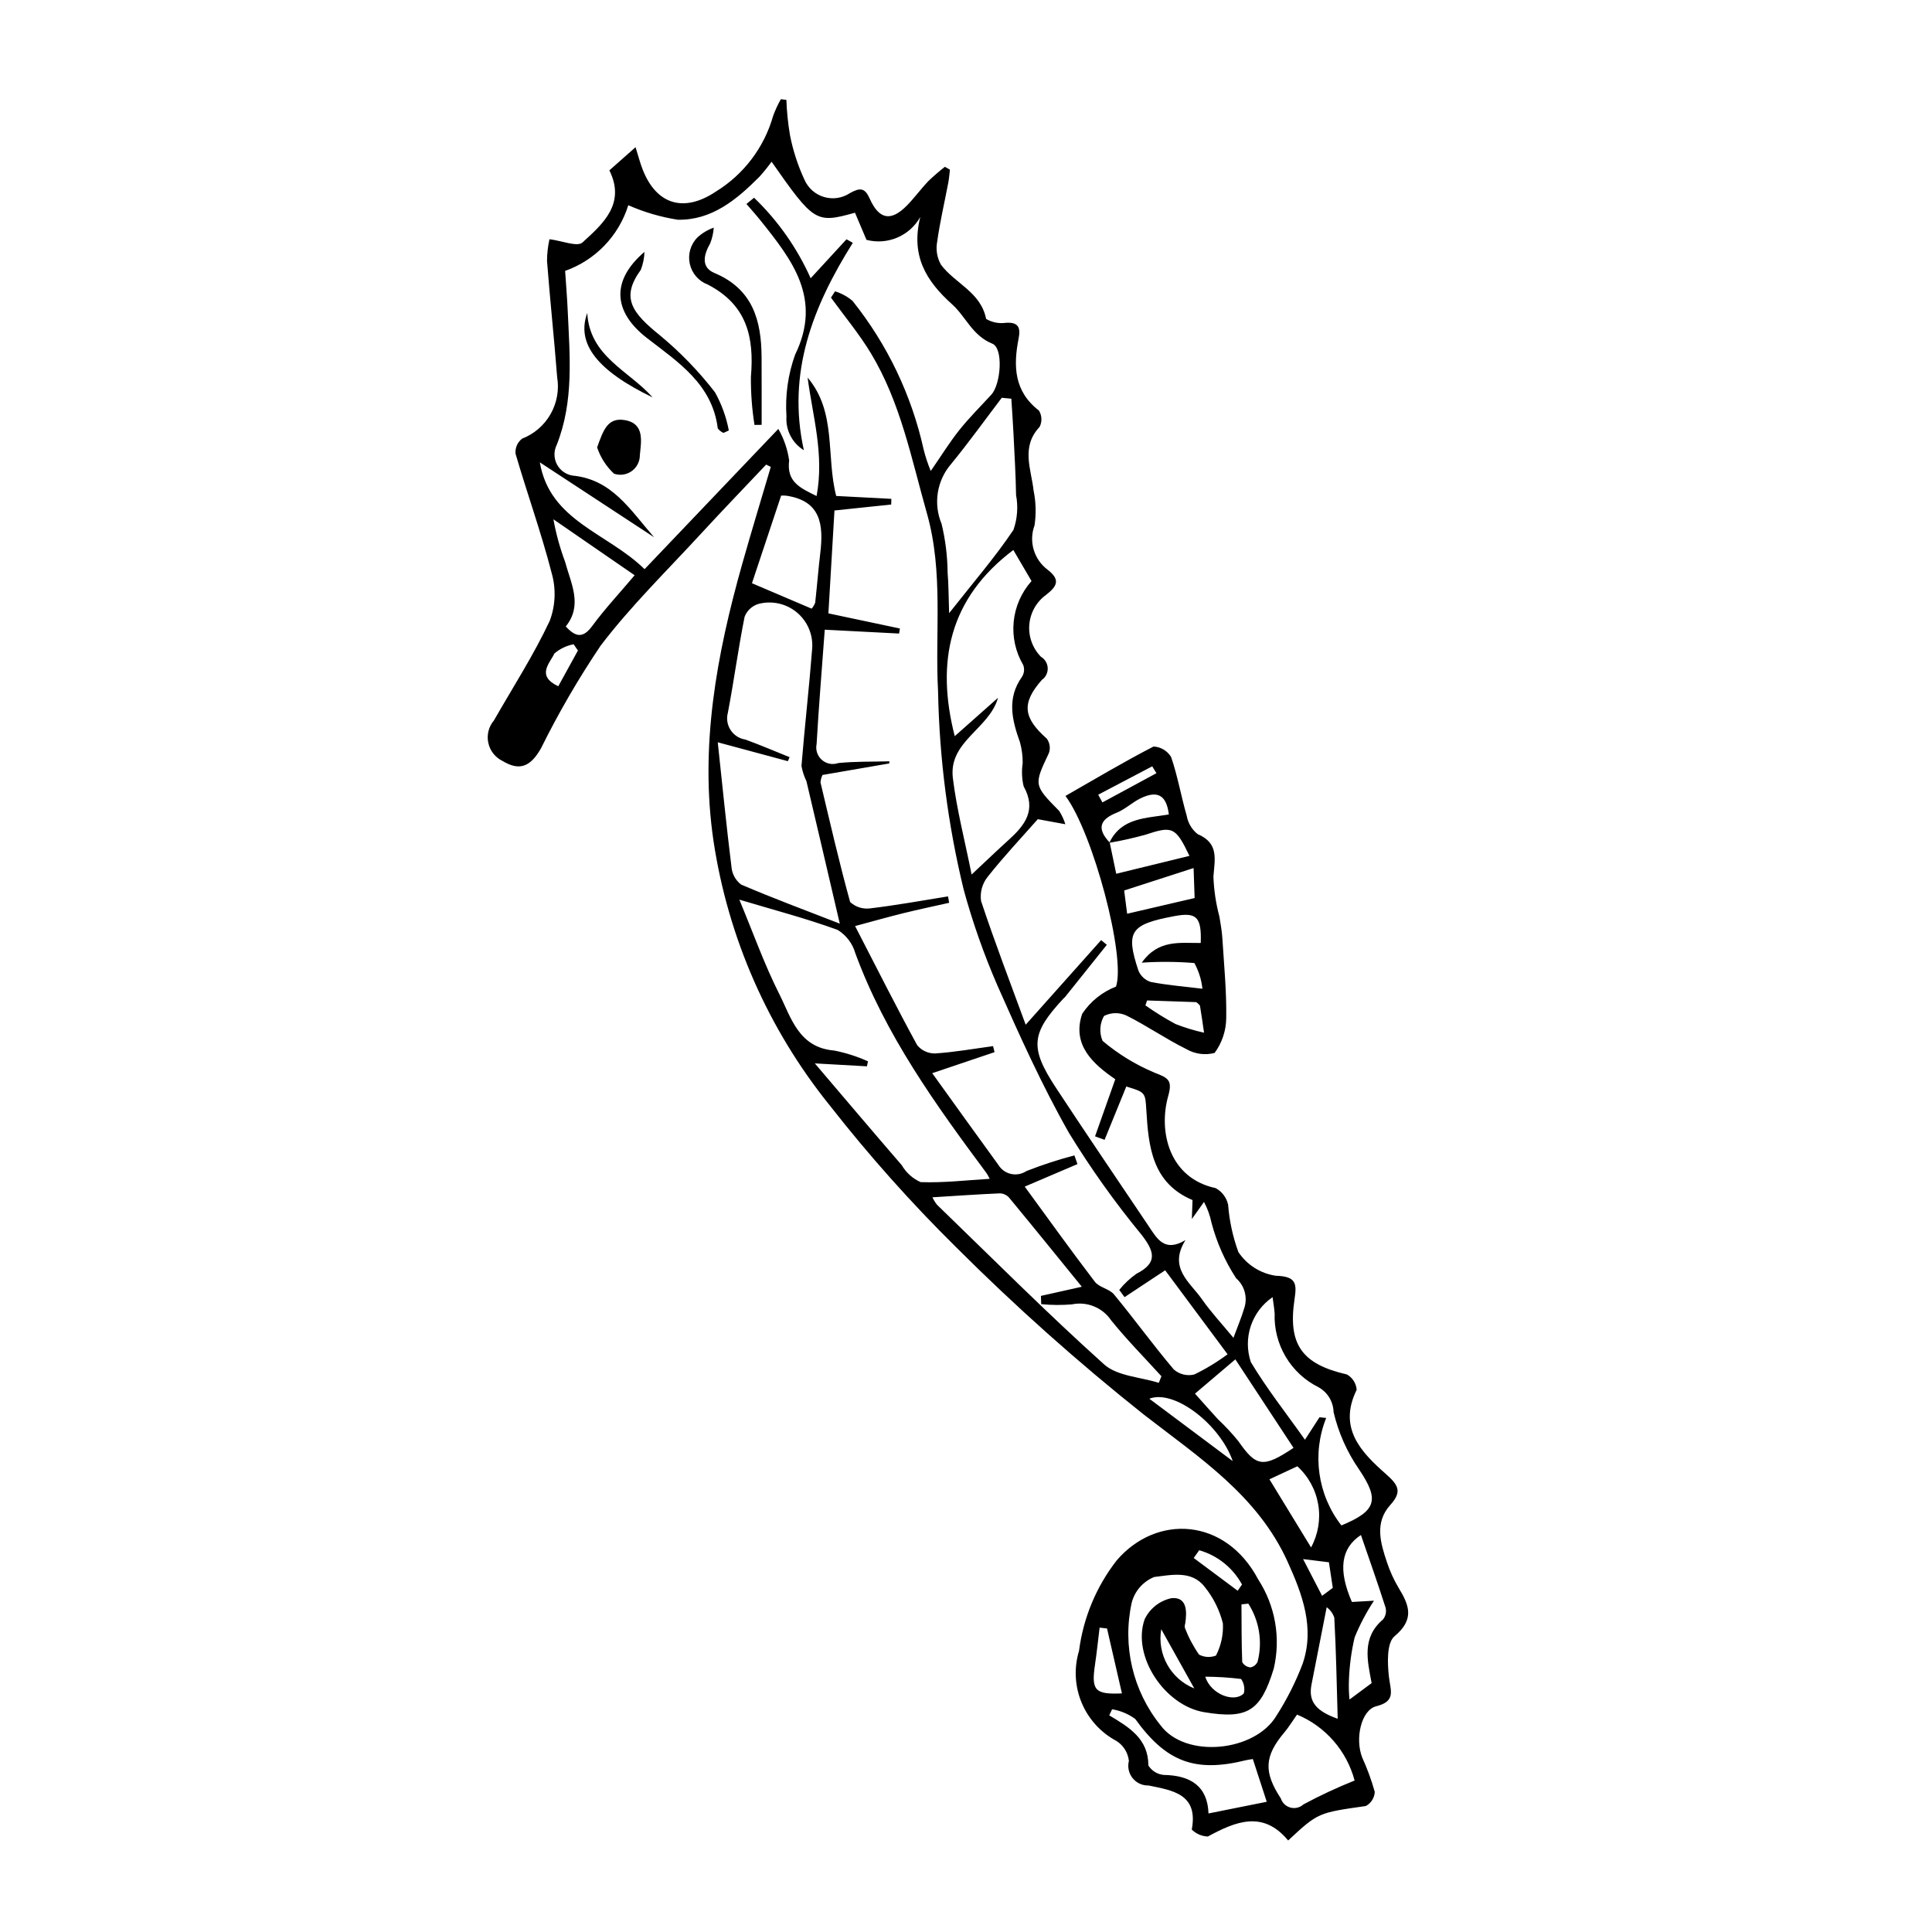 <?xml version="1.0" encoding="UTF-8"?>
<!-- Uploaded to: ICON Repo, www.svgrepo.com, Generator: ICON Repo Mixer Tools -->
<svg fill="#000000" width="800px" height="800px" version="1.1" viewBox="144 144 512 512" xmlns="http://www.w3.org/2000/svg">
 <g>
  <path d="m347.04 267.12c-5.719 6.055-11.504 12.047-17.141 18.176-9.035 9.828-18.66 19.223-26.723 29.801h0.004c-5.867 8.707-11.148 17.793-15.805 27.203-2.859 5.039-5.789 6.027-10.199 3.363-1.938-0.934-3.328-2.711-3.773-4.812-0.449-2.102 0.105-4.293 1.496-5.93 5.012-8.766 10.52-17.297 14.793-26.41 1.516-4.039 1.695-8.461 0.516-12.609-2.746-10.672-6.492-21.078-9.586-31.668-0.141-1.543 0.516-3.047 1.742-3.988 3.188-1.238 5.852-3.535 7.543-6.508 1.691-2.973 2.309-6.438 1.742-9.809-0.793-10.266-1.895-20.508-2.684-30.777 0.008-1.938 0.227-3.867 0.648-5.758 3.352 0.414 7.375 2.106 8.742 0.863 5.465-4.953 11.504-10.293 7.133-19.113 1.738-1.539 3.258-2.883 6.938-6.141 0.711 2.258 1.18 4.121 1.875 5.894 3.66 9.371 10.953 11.504 19.355 5.91l-0.004-0.004c7.422-4.539 12.855-11.707 15.23-20.074 0.555-1.535 1.238-3.023 2.051-4.441l1.465 0.18c0.109 3.129 0.43 6.25 0.953 9.336 0.797 4.086 2.086 8.059 3.844 11.832 0.973 2.223 2.879 3.898 5.203 4.578 2.328 0.68 4.836 0.297 6.852-1.047 2.703-1.492 3.938-1.426 5.234 1.473 2.488 5.562 5.625 6.109 9.84 1.84 2.012-2.039 3.695-4.391 5.676-6.465h-0.004c1.402-1.344 2.871-2.617 4.402-3.812l1.344 0.758c-0.141 1.145-0.219 2.305-0.434 3.434-0.996 5.238-2.223 10.445-2.957 15.719l-0.004 0.004c-0.375 2.066-0.016 4.203 1.023 6.035 3.684 4.969 10.566 7.242 11.961 14.363 1.543 0.914 3.352 1.277 5.129 1.039 3.406-0.277 4.055 1.234 3.488 4.117-1.43 7.262-1.262 14.008 5.375 19.125 0.812 1.312 0.883 2.949 0.184 4.324-4.996 5.32-2.238 11.137-1.598 16.871 0.625 3.039 0.707 6.164 0.254 9.234-1.582 4.254-0.168 9.043 3.473 11.758 3.356 2.606 2.613 4.297-0.367 6.621-2.578 1.848-4.219 4.734-4.492 7.894-0.27 3.16 0.855 6.285 3.082 8.547 1.066 0.629 1.742 1.758 1.793 2.996 0.051 1.242-0.535 2.422-1.551 3.133-5.484 6.238-4.906 10.043 1.301 15.566h0.004c0.805 1.094 1.02 2.516 0.574 3.797-4.019 8.52-4.07 8.473 2.731 15.383 0.688 1.098 1.23 2.277 1.621 3.508l-7.305-1.34c-4.301 4.879-9.004 9.863-13.242 15.223-1.477 1.809-2.125 4.152-1.793 6.465 3.644 10.988 7.801 21.809 11.824 32.781 6.984-7.828 13.492-15.129 20-22.426l1.5 1.254c-3.695 4.617-7.391 9.238-11.086 13.855-0.117 0.148-0.289 0.25-0.422 0.391-8.57 9.238-8.984 12.969-1.961 23.656 8.074 12.289 16.367 24.441 24.562 36.648 2.203 3.281 4.18 7.059 9.758 3.691-4.644 7.422 1.223 11.172 4.34 15.652 2.363 3.398 5.227 6.449 8.367 10.258 1.137-3.09 2.16-5.457 2.879-7.914v0.004c0.922-2.824 0.066-5.93-2.172-7.887-2.949-4.523-5.152-9.492-6.523-14.715-0.395-1.922-1.066-3.773-1.988-5.5l-3.215 4.519 0.176-5.016c-10.68-4.512-11.668-14.07-12.242-23.848-0.277-4.719-0.301-4.719-5.309-6.246-1.906 4.68-3.828 9.402-5.754 14.125l-2.527-0.918c1.738-4.906 3.477-9.816 5.359-15.133-5.762-3.953-11.598-9.043-8.766-17.34v-0.004c2.168-3.273 5.301-5.789 8.961-7.207 2.644-7.836-6.043-40.656-13.391-50.531 7.793-4.457 15.441-9.016 23.34-13.094 1.922 0.094 3.668 1.145 4.66 2.793 1.746 5.078 2.648 10.438 4.144 15.609v0.004c0.34 1.902 1.367 3.617 2.887 4.812 5.688 2.418 4.523 6.621 4.176 11.242 0.129 3.598 0.664 7.168 1.594 10.648 0.297 1.855 0.648 3.715 0.766 5.586 0.445 7.098 1.148 14.211 1.035 21.305-0.039 3.316-1.117 6.535-3.082 9.207-2.539 0.664-5.238 0.293-7.504-1.027-5.438-2.676-10.457-6.199-15.887-8.895-1.883-0.863-4.059-0.82-5.91 0.117-1.156 2.019-1.301 4.469-0.387 6.613 4.129 3.484 8.766 6.32 13.746 8.414 3.613 1.395 4.848 1.938 3.648 6.199-2.664 9.477 0.289 21.793 12.59 24.406l-0.004 0.004c1.68 0.914 2.879 2.516 3.289 4.387 0.328 4.281 1.246 8.5 2.719 12.539 2.266 3.414 5.879 5.707 9.938 6.293 5.441 0.145 5.562 2.125 4.949 6.203-1.816 12.047 1.984 17.223 13.871 19.949 1.492 0.84 2.465 2.367 2.594 4.07-5.004 10.145 1.191 16.535 7.715 22.289 3.32 2.926 4.406 4.68 1.207 8.215-4.227 4.668-2.637 10.031-0.902 15.18 0.777 2.367 1.812 4.641 3.086 6.781 2.793 4.602 4.34 8.32-1.074 12.844-2.106 1.762-1.898 7.211-1.473 10.828 0.43 3.637 1.887 6.414-3.367 7.723-3.988 0.992-5.688 8.559-3.734 13.574 1.348 2.953 2.461 6.004 3.336 9.125-0.082 1.574-0.977 2.996-2.367 3.742-12.621 1.805-12.633 1.723-20.586 9.133-6.629-8.008-13.824-5.102-21.277-1.055h0.004c-1.605-0.051-3.133-0.707-4.273-1.84 1.805-9.496-5.199-10.383-11.422-11.676v-0.004c-1.641 0.059-3.215-0.66-4.246-1.938-1.031-1.277-1.398-2.969-0.992-4.559-0.227-2.172-1.434-4.125-3.281-5.293-4.164-2.215-7.434-5.805-9.246-10.16-1.812-4.356-2.059-9.203-0.691-13.719 1.125-8.742 4.57-17.023 9.984-23.977 10.586-12.359 28.844-11.34 37.5 5.031v0.004c4.547 7 6.035 15.559 4.113 23.684-3.445 11.164-6.824 13.445-18.453 11.496-10.414-1.746-19.16-14.809-15.766-24.574 1.363-2.891 4-4.973 7.125-5.633 4.121-0.41 4.148 3.481 3.641 6.738-0.125 0.363-0.152 0.754-0.086 1.133 0.961 2.504 2.219 4.883 3.75 7.082 1.387 0.73 3.023 0.824 4.488 0.258 1.352-2.625 1.988-5.566 1.836-8.516-0.883-3.559-2.543-6.879-4.859-9.723-3.441-4.438-8.957-3.098-13.352-2.582-2.945 1.195-5.152 3.715-5.953 6.793-2.519 11.426 0.285 23.375 7.625 32.488 6.606 8.918 25.004 7.074 30.719-2.5 2.793-4.352 5.125-8.984 6.961-13.816 3.238-9.492-0.074-18.352-3.965-26.953-8-17.691-23.52-27.707-38.207-39.113-17.344-13.793-33.902-28.555-49.586-44.211-11.984-11.824-23.195-24.402-33.57-37.66-16.305-20.207-26.941-44.395-30.809-70.07-3.703-25.066 0.836-49.422 7.621-73.465 2.426-8.59 5.035-17.125 7.559-25.688zm91.043 100.16c0.562 2.703 1.129 5.406 1.727 8.277l19.406-4.742c-3.668-7.688-4.527-7.965-11.582-5.633v0.004c-3.18 0.887-6.402 1.613-9.656 2.168 3.191-6.766 9.855-6.481 15.777-7.519-0.625-5.102-2.988-6.457-7.492-4.273-2.207 1.07-4.074 2.91-6.328 3.812-4.664 1.859-5.215 4.344-1.852 7.906zm-73.863-144.4 1.07-1.676c1.707 0.523 3.289 1.391 4.648 2.547 9.207 11.508 15.652 24.977 18.836 39.371 0.488 1.941 1.117 3.844 1.883 5.691 2.805-4.055 4.996-7.609 7.578-10.848 2.621-3.285 5.625-6.266 8.473-9.371 2.562-2.797 3.234-12.324 0.281-13.512-5.316-2.137-7.031-7.168-10.652-10.418-7.031-6.305-10.988-12.957-8.457-23.156l-0.004 0.004c-2.82 5.019-8.676 7.508-14.25 6.051-1.129-2.664-2.109-4.977-3.047-7.195-10.328 2.891-10.855 2.555-22.102-13.512v0.004c-0.996 1.375-2.066 2.699-3.207 3.965-6.035 6.07-12.656 11.59-21.672 11.402h0.004c-4.516-0.707-8.918-2-13.098-3.844-2.519 8.117-8.723 14.57-16.738 17.402 0.246 3.723 0.531 7.133 0.684 10.551 0.535 11.965 1.688 23.934-2.91 35.559-0.805 1.613-0.793 3.516 0.027 5.117 0.824 1.605 2.359 2.723 4.137 3.016 10.465 1.004 15.195 8.961 21.641 16.352l-30.281-19.852c2.637 15.582 17.945 18.676 27.754 28.309 11.957-12.539 23.215-24.344 35.445-37.172 1.484 2.574 2.461 5.414 2.871 8.355-0.695 5.598 2.703 7.211 7.273 9.43 2.07-11.078-1.043-21.148-2.379-31.387 7.758 9.172 4.844 20.859 7.578 31.371l14.613 0.766-0.039 1.504c-5.031 0.527-10.066 1.059-15.035 1.578-0.547 9.234-1.074 18.23-1.609 27.266l18.949 4.012-0.215 1.336c-6.359-0.328-12.719-0.66-19.699-1.02-0.766 10.492-1.594 20.395-2.16 30.312l-0.004 0.008c-0.32 1.551 0.215 3.152 1.406 4.191s2.852 1.359 4.344 0.828c4.481-0.457 9.023-0.332 13.539-0.457l-0.039 0.562c-5.93 1.023-11.863 2.047-17.691 3.055v0.004c-0.297 0.621-0.473 1.297-0.52 1.984 2.516 10.586 4.953 21.191 7.848 31.672v0.004c1.414 1.312 3.336 1.934 5.254 1.695 6.926-0.816 13.801-2.082 20.695-3.184l0.293 1.699c-4.039 0.91-8.094 1.758-12.113 2.75-3.934 0.969-7.832 2.082-12.812 3.414 5.871 11.379 10.992 21.566 16.453 31.566 1.172 1.43 2.938 2.234 4.781 2.191 5.129-0.336 10.223-1.246 15.328-1.938l0.395 1.598-16.516 5.57c6.156 8.547 11.801 16.445 17.52 24.289 0.746 1.23 1.961 2.102 3.363 2.414 1.406 0.312 2.875 0.039 4.07-0.758 4.156-1.637 8.406-3.023 12.73-4.152l0.805 2.301-13.973 5.969c6.144 8.395 12.234 16.91 18.59 25.219 1.164 1.523 3.84 1.863 5.078 3.363 5.387 6.535 10.363 13.414 15.836 19.875 1.484 1.301 3.504 1.797 5.422 1.332 3.106-1.5 6.062-3.297 8.828-5.359-5.566-7.492-11.062-14.883-16.539-22.254-3.949 2.609-7.356 4.863-10.762 7.113l-1.406-1.914v-0.004c1.324-1.645 2.871-3.094 4.602-4.305 5.66-2.879 4.695-5.906 1.379-10.215-7.062-8.57-13.516-17.625-19.312-27.094-7.137-12.582-13.125-25.855-18.98-39.113-3.57-8.223-6.547-16.688-8.91-25.332-4.18-17.203-6.457-34.816-6.793-52.52-0.859-15.738 1.488-31.574-2.969-47.266-4.109-14.469-6.945-29.309-14.832-42.371-3.117-5.16-7.027-9.844-10.578-14.742zm-10.969 121.78-0.461 1.062-18.578-5.008c1.242 11.57 2.301 22.285 3.629 32.969v0.004c0.145 1.859 1.066 3.574 2.543 4.719 8.293 3.57 16.773 6.707 26.168 10.367-3.195-13.672-5.992-25.715-8.84-37.75v0.004c-0.621-1.281-1.062-2.644-1.316-4.047 0.852-10.445 2.047-20.863 2.856-31.309 0.203-3.633-1.344-7.144-4.164-9.445-2.82-2.301-6.57-3.109-10.086-2.18-1.688 0.504-3.047 1.766-3.676 3.41-1.684 8.41-2.812 16.934-4.422 25.363h0.004c-0.445 1.57-0.191 3.254 0.691 4.625 0.883 1.371 2.312 2.297 3.926 2.543 3.953 1.434 7.82 3.106 11.727 4.672zm6.684 81.148c8.328 9.777 15.648 18.426 23.055 26.996 1.152 1.973 2.891 3.539 4.977 4.469 6.039 0.227 12.113-0.5 18.309-0.871h0.004c-0.242-0.516-0.516-1.012-0.824-1.488-13.574-18.254-26.836-36.68-34.789-58.309v-0.004c-0.734-2.562-2.398-4.758-4.668-6.16-8.25-3.016-16.785-5.25-26.07-8.027 3.731 8.953 6.641 17.18 10.539 24.91 3.195 6.336 5.156 14.281 14.574 15.078v-0.004c3.094 0.609 6.106 1.57 8.98 2.867l-0.277 1.32zm52.609-136.05c-16.984 12.797-20.586 29.605-15.527 49.332 3.883-3.445 7.676-6.805 11.469-10.168-2.363 8.332-13.168 11.52-11.965 21.309 1.02 8.301 3.16 16.461 4.969 25.523 3.945-3.691 6.809-6.449 9.758-9.113 4.34-3.922 7.543-7.957 4.023-14.273-0.473-2.012-0.555-4.094-0.25-6.137 0.02-1.844-0.219-3.684-0.699-5.465-2.125-5.918-3.57-11.688 0.531-17.43h-0.004c0.582-0.922 0.703-2.062 0.324-3.082-2.043-3.469-2.93-7.492-2.535-11.496 0.395-4 2.051-7.773 4.727-10.773-1.676-2.863-3.301-5.637-4.82-8.227zm-21.441 171.54c0.324 0.699 0.727 1.355 1.203 1.961 14.676 14.195 29.102 28.676 44.285 42.312 3.488 3.133 9.602 3.344 14.504 4.898l0.688-1.75c-4.461-4.914-9.148-9.648-13.312-14.805-2.285-3.406-6.414-5.082-10.426-4.238-2.699 0.223-5.418 0.203-8.113-0.062l-0.078-2.188c3.484-0.781 6.965-1.559 10.84-2.426-6.699-8.234-12.938-15.949-19.258-23.594l0.004-0.004c-0.621-0.695-1.496-1.109-2.43-1.152-5.852 0.254-11.695 0.664-17.906 1.047zm20.91-211.64-2.535-0.242c-4.461 5.867-8.762 11.863-13.43 17.559-1.852 2.144-3.066 4.766-3.512 7.562-0.445 2.797-0.102 5.668 0.992 8.281 1.02 4.238 1.559 8.578 1.598 12.938 0.262 3.051 0.242 6.121 0.402 10.742 6.473-8.23 12.211-14.863 17.059-22.094h-0.004c1.031-2.961 1.266-6.137 0.684-9.215-0.09-5.422-0.418-10.84-0.684-16.258-0.148-3.094-0.379-6.184-0.57-9.273zm81.668 269.93 1.773 0.184c-3.812 9.535-2.281 20.375 4.023 28.48 9.426-3.875 10.059-6.84 4.707-14.809-3.191-4.606-5.488-9.766-6.773-15.219-0.07-2.769-1.609-5.293-4.039-6.621-3.598-1.797-6.602-4.59-8.652-8.047-2.055-3.457-3.07-7.43-2.926-11.449-0.094-1.414-0.348-2.816-0.547-4.348h0.004c-2.711 1.848-4.738 4.531-5.777 7.641-1.043 3.109-1.035 6.473 0.016 9.578 4.231 7.066 9.395 13.574 14.336 20.57zm-134.6-214.29c0.41-0.461 0.734-0.996 0.953-1.578 0.488-4.379 0.828-8.777 1.348-13.148 0.883-7.422 0.23-13.863-9.043-15.215-0.441-0.031-0.887-0.035-1.328-0.02-2.602 7.812-5.227 15.691-7.734 23.223 5.699 2.434 10.539 4.496 15.805 6.738zm143.9 310.56c-2.086-7.879-7.727-14.34-15.254-17.477-1.352 1.918-2.238 3.398-3.336 4.699-5.344 6.328-5.559 10.492-0.949 17.539v0.004c0.391 1.188 1.359 2.094 2.57 2.41 1.211 0.316 2.5-0.008 3.418-0.852 4.398-2.359 8.922-4.469 13.551-6.324zm-31.602-111.61-10.695 9.078c2.488 2.785 4.246 4.793 6.051 6.75v0.004c1.941 1.82 3.758 3.769 5.438 5.836 4.738 6.805 6.527 7.195 14.625 1.781-5.039-7.664-10.086-15.336-15.418-23.449zm4.644 105.92c-0.723 0.117-1.273 0.168-1.805 0.301-13.602 3.391-21.219 0.391-29.391-10.949l-0.008 0.004c-1.805-1.316-3.894-2.191-6.102-2.551l-0.758 1.613c5.191 3.117 10.363 6.141 10.371 13.27v0.004c0.883 1.43 2.391 2.359 4.066 2.512 7.113 0.121 11.625 2.981 11.867 10.211l15.438-3.094c-1.32-4.066-2.492-7.66-3.684-11.316zm-163.84-313.72-21.523-14.828c0.695 3.832 1.73 7.598 3.09 11.246 1.527 5.707 4.754 11.5 0.184 17.141 2.699 2.973 4.656 3.102 7.039-0.145 3.246-4.426 7.027-8.461 11.211-13.414zm150.02 97.449c0.258-6.934-1.121-8.219-7.019-7.109-11.633 2.191-12.926 4.047-9.512 14.371v0.004c0.574 1.445 1.758 2.559 3.231 3.047 4.238 0.852 8.586 1.18 13.75 1.816-0.254-2.391-0.98-4.707-2.137-6.812-4.641-0.375-9.297-0.41-13.941-0.102 4.406-6.199 10.051-5.168 15.629-5.215zm40.066 174.64 5.852-0.336h-0.004c-2.016 3.062-3.731 6.312-5.121 9.707-0.879 3.746-1.387 7.574-1.52 11.422-0.062 1.688-0.012 3.379 0.152 5.062 2.203-1.633 4.031-2.988 5.867-4.352-1.117-5.992-2.684-12.023 3.008-16.867 0.707-0.871 0.965-2.023 0.695-3.113-2.059-6.43-4.312-12.793-6.539-19.273-5.34 3.527-6.082 9.273-2.391 17.75zm-10.824-14.453c1.887-3.477 2.555-7.484 1.895-11.383-0.66-3.898-2.609-7.461-5.535-10.121-2.473 1.152-4.984 2.328-7.391 3.449 3.652 5.977 7.106 11.633 11.031 18.055zm7.059 45.406c-0.277-9.508-0.426-18.168-0.902-26.809-0.375-1.102-1.082-2.062-2.019-2.75-1.367 6.969-2.676 13.73-4.019 20.484-0.922 4.633 1.348 7.082 6.941 9.074zm-38.191-225.45c-6.844 2.215-12.383 4.004-18.398 5.949l0.789 6.16c6.227-1.449 11.68-2.719 17.883-4.16-0.07-1.988-0.156-4.492-0.273-7.949zm-11.734 140.63c7.719 5.773 14.77 11.047 22.105 16.535-3.293-9.594-15.414-19.105-22.105-16.535zm-0.594-105.54-0.441 1.305v0.004c2.555 1.797 5.215 3.441 7.965 4.93 2.461 0.965 4.992 1.738 7.574 2.305-0.352-2.383-0.676-4.769-1.078-7.144-0.273-0.387-0.625-0.715-1.027-0.957zm-10.613 166.43-1.965-0.219c-0.398 3.254-0.734 6.516-1.215 9.758-1.02 6.875-0.062 7.984 7.133 7.672-1.324-5.769-2.641-11.488-3.953-17.211zm37.445-6.582-1.816 0.199c0.035 5.102 0 10.203 0.199 15.301 0.453 0.793 1.266 1.316 2.176 1.395 0.855-0.156 1.574-0.738 1.906-1.539 1.344-5.238 0.449-10.801-2.465-15.355zm-182.87-243.11c1.867-3.398 3.539-6.438 5.211-9.48l-1.141-1.648c-1.895 0.355-3.664 1.203-5.121 2.465-1.102 2.496-4.93 5.832 1.051 8.664zm171.45 262.47c1.488 4.707 7.734 7.008 10.23 4.426v0.004c0.32-1.324 0.055-2.719-0.73-3.828-3.152-0.387-6.324-0.586-9.5-0.602zm-1.594-33.512-1.453 2.059c3.883 2.891 7.766 5.785 11.645 8.676l1.148-1.645v-0.004c-2.41-4.426-6.496-7.703-11.34-9.086zm-10.059 20.934c-1.152 6.641 2.5 13.184 8.758 15.691-3.242-5.812-5.789-10.379-8.758-15.691zm42.625-8.855 2.836-2.106c-0.332-2.18-0.66-4.359-1.027-6.781l-6.844-0.844c1.922 3.715 3.481 6.723 5.035 9.73zm-43.906-218-1.109-1.824-14.316 7.519 1.113 2.047c4.769-2.582 9.543-5.16 14.312-7.742z"/>
  <path d="m343.83 196.4c6.328 6.082 11.422 13.328 15.004 21.34 3.309-3.598 6.402-6.961 9.496-10.328l1.672 0.941c-10.559 16.82-17.527 34.391-12.969 54.969l0.004-0.004c-3.09-1.891-4.871-5.34-4.617-8.953-0.371-5.547 0.406-11.113 2.281-16.348 7.289-14.922-0.816-25.168-9.203-35.641-1.184-1.477-2.453-2.883-3.684-4.32z"/>
  <path d="m343.95 256.61c-0.672-4.215-0.988-8.477-0.953-12.742 0.898-10.492-1.02-19.051-11.418-24.449h0.004c-2.426-0.902-4.223-2.969-4.781-5.492-0.559-2.523 0.199-5.16 2.016-6.996 1.254-1.152 2.731-2.039 4.336-2.602-0.105 1.426-0.426 2.832-0.945 4.164-1.746 3.035-2.481 6.344 1.109 7.848 10.191 4.266 12.453 12.586 12.508 22.312 0.031 5.977 0.016 11.957 0.02 17.934z"/>
  <path d="m314.79 210.75c-0.051 1.633-0.379 3.242-0.973 4.766-5.367 7.379-2.383 11.344 5.152 17.418h-0.004c5.383 4.465 10.254 9.512 14.527 15.047 1.75 3.148 2.981 6.555 3.652 10.094l-1.41 0.645h-0.004c-0.602-0.258-1.125-0.668-1.516-1.191-1.461-11.777-10.57-17.586-18.797-23.973-8.902-6.906-9.562-15.172-0.629-22.805z"/>
  <path d="m302.24 262.56c1.629-4.461 2.727-7.996 7.328-7.227 5.449 0.914 4.289 5.914 4 9.285v0.004c0.008 1.672-0.793 3.25-2.156 4.227-1.359 0.977-3.109 1.23-4.691 0.684-2.055-1.914-3.594-4.309-4.481-6.973z"/>
  <path d="m316.96 249.33c-14.727-7.121-20.277-14.262-17.332-22.387 0.648 11.605 11.082 15.289 17.332 22.387z"/>
 </g>
</svg>